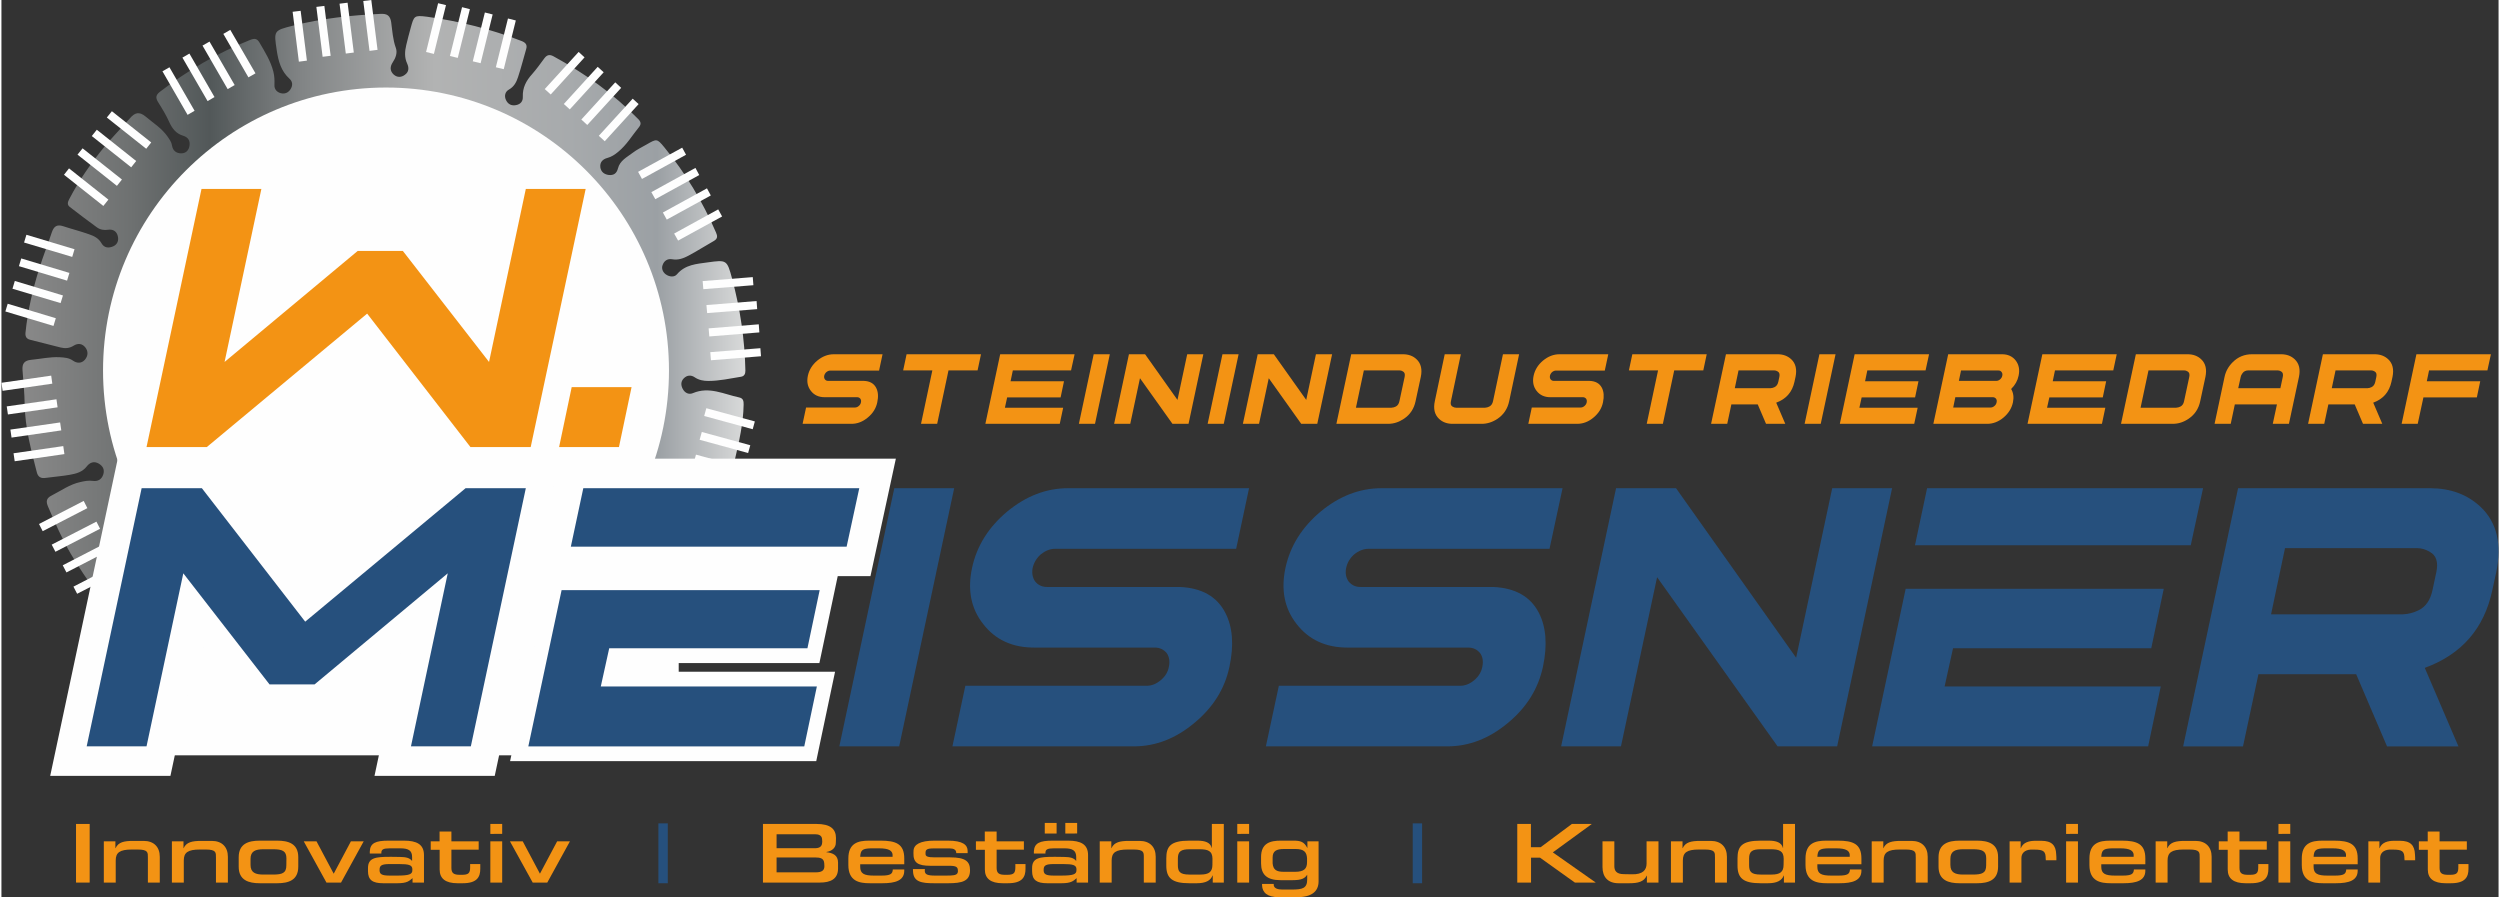 <?xml version="1.0" encoding="UTF-8"?>
<!DOCTYPE svg PUBLIC "-//W3C//DTD SVG 1.1//EN" "http://www.w3.org/Graphics/SVG/1.1/DTD/svg11.dtd">
<!-- Creator: CorelDRAW 2021.5 -->
<svg xmlns="http://www.w3.org/2000/svg" xml:space="preserve" width="900px" height="323px" version="1.1" style="shape-rendering:geometricPrecision; text-rendering:geometricPrecision; image-rendering:optimizeQuality; fill-rule:evenodd; clip-rule:evenodd"
viewBox="0 0 898.32 322.77"
 xmlns:xlink="http://www.w3.org/1999/xlink"
 xmlns:xodm="http://www.corel.com/coreldraw/odm/2003">
 <rect x="0" y="0" width="898.32" height="322.77" fill="#333333" stroke="none"/>
 <defs>
  <style type="text/css">
   <![CDATA[
    .fil3 {fill:#FEFEFE}
    .fil4 {fill:#FEFEFE;fill-rule:nonzero}
    .fil1 {fill:#26507D;fill-rule:nonzero}
    .fil0 {fill:#F39314;fill-rule:nonzero}
    .fil2 {fill:url(#id0)}
   ]]>
  </style>
  <linearGradient id="id0" gradientUnits="userSpaceOnUse" x1="7.71" y1="134.09" x2="267.61" y2="134.09">
   <stop offset="0" style="stop-opacity:1; stop-color:#898989"/>
   <stop offset="0.149" style="stop-opacity:1; stop-color:#6E7171"/>
   <stop offset="0.259" style="stop-opacity:1; stop-color:#525859"/>
   <stop offset="0.388" style="stop-opacity:1; stop-color:#828586"/>
   <stop offset="0.569" style="stop-opacity:1; stop-color:#B2B3B3"/>
   <stop offset="0.757" style="stop-opacity:1; stop-color:#A7AAAC"/>
   <stop offset="0.878" style="stop-opacity:1; stop-color:#9BA0A4"/>
   <stop offset="1" style="stop-opacity:1; stop-color:#D9DADA"/>
  </linearGradient>
 </defs>
 <g id="Ebene_x0020_1">
  <g id="_1910642106080">
   <polygon class="fil0" points="26.83,317.5 31.74,317.5 31.74,296.41 26.83,296.41 "/>
   <path class="fil0" d="M52.68 317.5l0 -8.99c0,-1.8 0.15,-2.9 -3.72,-2.9l-2.05 0c-4.35,0 -5.8,1.1 -5.8,3.92l0 7.97 -4.28 0 0 -14.84 4.16 0 0 2.45 0.07 0c0.98,-2.17 3.09,-2.6 6.28,-2.6l3.86 0c3.59,0 5.76,2.14 5.76,5.7l0 9.29 -4.28 0z"/>
   <path class="fil0" d="M77.17 317.5l0 -8.99c0,-1.8 0.15,-2.9 -3.72,-2.9l-2.05 0c-4.35,0 -5.8,1.1 -5.8,3.92l0 7.97 -4.28 0 0 -14.84 4.17 0 0 2.45 0.06 0c0.98,-2.17 3.1,-2.6 6.28,-2.6l3.87 0c3.58,0 5.76,2.14 5.76,5.7l0 9.29 -4.29 0z"/>
   <path class="fil0" d="M102.52 308.82c0,-2.69 -1.44,-3.31 -4.87,-3.31l-3.41 0c-2.85,0 -4.63,0.68 -4.63,3.47l0 2.17c0,2.79 1.78,3.47 4.63,3.47l3.37 0c3.44,0 4.88,-0.53 4.88,-3.31l0.03 -2.49zm-3.31 8.92l-6.29 0c-3.98,0 -7.57,-1.07 -7.57,-5.94l0 -3.4c0,-4.91 3.53,-5.98 7.57,-5.98l6.29 0c3.98,0 7.57,1.04 7.57,5.95l0 3.4c0,4.9 -3.53,5.97 -7.57,5.97z"/>
   <polygon class="fil0" points="122.17,317.5 116.92,317.5 108.75,302.66 113.34,302.66 119.53,314.31 125.72,302.66 130.32,302.66 "/>
   <path class="fil0" d="M139.7 310.84c-2.91,0 -3.67,0.5 -3.67,2.03l0 0.37c0.09,1.23 0.8,1.75 3.65,1.75l2.6 0c4.41,0 5.54,-0.47 5.54,-1.91l0 -0.52c-0.09,-1.38 -1.34,-1.72 -4.8,-1.72l-3.32 0zm8.19 6.66l0 -1.57 -0.04 0c-1.13,0.98 -1.93,1.81 -5.36,1.81l-5.17 0c-3.8,0 -5.46,-1.16 -5.46,-4.35l0 -1.11c0,-3.7 2.73,-4.04 7.87,-4.04l0.68 0c0.7,0 1.47,0.03 2.11,0.03l0.62 0c2.54,0.03 3.7,0.37 4.56,1.44 0.03,0 0.03,0 0.03,0.03l0 -1.41c0,-2.42 -1.37,-3.15 -4.29,-3.15l-3.64 0c-2.48,0 -3.04,0.43 -3.13,1.44l0 0.43 -4.16 0 0 -0.77c0.15,-3 2.11,-3.86 6.76,-3.86l5.52 0c4.51,0 7.21,1.26 7.21,5.21l0 9.87 -4.11 0z"/>
   <path class="fil0" d="M165.95 317.74l-1.9 0c-4.26,0 -6.41,-1.65 -6.41,-4.93l0 -7.11 -3.21 0 0 -3.04 3.18 0 0 -3.52 4.26 0 0 3.52 9.81 0 0 3 -9.81 0 0 6.57c0,1.96 0.92,2.48 3.09,2.48l0.62 0c2.54,0 3.03,-0.65 3.03,-2.79l0 -1.08 3.65 0 0 1.72c0,2.91 -1.14,5.18 -6.31,5.18z"/>
   <path class="fil0" d="M175.88 317.5l0 -14.84 4.26 0 0 14.84 -4.26 0zm0 -17.5l0 -3.59 4.26 0 0 3.56 -4.26 0.03z"/>
   <polygon class="fil0" points="196.36,317.5 191.12,317.5 182.93,302.66 187.53,302.66 193.72,314.31 199.91,302.66 204.51,302.66 "/>
   <polygon class="fil1" points="236.33,317.74 239.71,317.74 239.71,296.2 236.33,296.2 "/>
   <path class="fil0" d="M296.02 311.06c0,-0.24 -0.03,-0.52 -0.03,-0.55 -0.15,-1.72 -1.35,-2.05 -3.31,-2.05l-13.83 0 0 5.36 14.05 0c2.17,0 3.15,-0.64 3.15,-2.21 0,-0.09 -0.03,-0.3 -0.03,-0.55zm-0.73 -8.04c0,-0.2 -0.06,-0.88 -0.06,-1 0,-1.69 -1.6,-1.9 -2.49,-1.9l-13.89 0 0 5.02 13.8 0c1.44,0 2.6,-0.46 2.6,-2.15l0.04 0.03zm-0.86 14.48l-20.48 0 0 -21.09 19.28 0c5,0 6.99,1.84 6.99,5.12 0,0.16 -0.03,0.52 -0.03,0.89 0,0.33 -0.03,0.68 -0.03,0.8 0,1.62 -1.23,2.94 -3.4,3.28l0 0.08c2.33,0.25 4.2,1.05 4.2,3.74l0 2.15c0,3.77 -2.73,5.03 -6.53,5.03z"/>
   <path class="fil0" d="M320.58 307.41c-0.16,-1.34 -1.26,-2.23 -4.88,-2.23l-2.85 0c-3.18,0.08 -3.76,0.64 -3.92,3.06l11.65 0 0 -0.83zm-3.62 10.33l-4.6 0c-3.68,0 -7.69,-0.67 -7.69,-6.56l0 -2.32c0,-5.52 3.43,-6.44 7.45,-6.44l4.16 0c5.49,0 8.5,1.16 8.5,6.4l0 2.09 -15.85 0 0 0.91c0,2.49 1.41,3.17 4.96,3.17l2.7 0c3.28,0 3.99,-0.62 4.07,-2.21l4.12 0 0 0.46c0,3.55 -3.25,4.5 -7.82,4.5z"/>
   <path class="fil0" d="M340.62 317.74l-5.21 0c-4.44,0 -7.32,-0.49 -7.47,-4.26 0,-0.12 -0.04,-0.7 -0.04,-0.85l4.3 0c0,0.09 -0.04,0.51 -0.04,0.61 0,1.32 0.96,1.75 3.68,1.75l3.87 0c2.51,0 3.7,-0.09 4.17,-0.8 0.27,-0.5 0.21,-0.95 0.21,-0.98 0,-0.03 0,-0.07 -0.03,-0.07 0,-1.13 -0.46,-1.68 -3.03,-1.68l-6.84 0c-4.63,0 -6.19,-1.17 -6.1,-4.6l0.03 -0.83c0.09,-2.2 2.36,-3.61 7.51,-3.61l4.84 0c5.49,0 7.11,1.59 7.11,3.71l0 0.79 -4.1 0 0 -0.12c0,-1.1 -0.92,-1.59 -2.31,-1.59l-5.88 0c-2.33,0 -2.85,0.45 -2.85,1.53l0 0.49c0,0.86 0.77,1.2 3.34,1.2l5.52 0c5.51,0 7.14,1.47 7.14,4.62l0 0.03c0,3.9 -2.82,4.66 -7.82,4.66z"/>
   <path class="fil0" d="M362.09 317.74l-1.9 0c-4.26,0 -6.41,-1.65 -6.41,-4.93l0 -7.11 -3.22 0 0 -3.04 3.19 0 0 -3.52 4.26 0 0 3.52 9.81 0 0 3 -9.81 0 0 6.57c0,1.96 0.92,2.48 3.09,2.48l0.62 0c2.54,0 3.03,-0.65 3.03,-2.79l0 -1.08 3.65 0 0 1.72c0,2.91 -1.13,5.18 -6.31,5.18z"/>
   <path class="fil0" d="M382.72 299.87l0 -3.82 4.26 0 0 3.79 -4.26 0.03zm-7.39 0l0 -3.82 4.26 0 0 3.82 -4.26 0zm3.28 10.97c-2.92,0 -3.68,0.5 -3.68,2.03l0 0.37c0.09,1.23 0.8,1.75 3.65,1.75l2.6 0c4.42,0 5.55,-0.47 5.55,-1.91l0 -0.52c-0.09,-1.38 -1.35,-1.72 -4.81,-1.72l-3.31 0zm8.18 6.66l0 -1.57 -0.03 0c-1.13,0.98 -1.93,1.81 -5.36,1.81l-5.18 0c-3.8,0 -5.45,-1.16 -5.45,-4.35l0 -1.11c0,-3.7 2.72,-4.04 7.87,-4.04l0.67 0c0.71,0 1.48,0.03 2.11,0.03l0.62 0c2.55,0.03 3.7,0.37 4.57,1.44 0.03,0 0.03,0 0.03,0.03l0 -1.41c0,-2.42 -1.38,-3.15 -4.29,-3.15l-3.64 0c-2.49,0 -3.04,0.43 -3.14,1.44l0 0.43 -4.16 0 0 -0.77c0.15,-3 2.11,-3.86 6.77,-3.86l5.52 0c4.51,0 7.2,1.26 7.2,5.21l0 9.87 -4.11 0z"/>
   <path class="fil0" d="M410.96 317.5l0 -8.99c0,-1.8 0.14,-2.9 -3.72,-2.9l-2.05 0c-4.36,0 -5.8,1.1 -5.8,3.92l0 7.97 -4.29 0 0 -14.84 4.17 0 0 2.45 0.06 0c0.99,-2.17 3.1,-2.6 6.29,-2.6l3.86 0c3.59,0 5.76,2.14 5.76,5.7l0 9.29 -4.28 0z"/>
   <path class="fil0" d="M435.66 308.98c0,-2.91 -1.69,-3.47 -4.66,-3.47l-3.5 0c-3.21,0 -4.29,0.8 -4.29,3.35l0 2.32c0,2.3 0.62,3.44 4.17,3.44l3.9 0c3.16,0 4.36,-0.99 4.36,-3.53l0.02 -2.11zm0.1 8.52l0 -2.55 -0.07 0c-0.7,1.84 -2.48,2.79 -5.67,2.79l-2.7 0c-6.13,0 -8.27,-1.81 -8.27,-6.32l0 -2.63c0,-4.26 1.46,-6.37 8.33,-6.37l2.88 0c2.71,0 4.66,0.65 5.13,2.61l0.05 0 0 -8.62 4.3 0 0 21.09 -3.98 0z"/>
   <path class="fil0" d="M444.58 317.5l0 -14.84 4.26 0 0 14.84 -4.26 0zm0 -17.5l0 -3.59 4.26 0 0 3.56 -4.26 0.03z"/>
   <path class="fil0" d="M469.68 308.71c-0.15,-2.13 -1.04,-3.29 -4.11,-3.29l-4.13 0c-2.82,0 -4.14,0.74 -4.14,3.09l0 2.09c0.22,2.3 1.35,3.03 4.04,3.03l3.98 0c3.32,0 4.36,-1.13 4.36,-3.49l0 -1.43zm-3.79 14.06l-6.23 0c-4.29,0 -6.07,-1.69 -6.16,-4.29l0 -0.49 4.2 0 0 0.46c0.15,1.13 1.44,1.56 3.04,1.56l3.43 0c3.88,0 5.57,-0.43 5.57,-3.68l0 -1.62c0,0.03 0,0.03 -0.02,0.03l-0.04 0c-0.81,1.23 -1.9,1.9 -5.26,1.9l-4.27 0c-5.02,0 -7.01,-2.12 -7.01,-6.07l0 -2.24c0,-5.03 3.3,-5.91 7.1,-5.91l4.54 0c2.48,0 3.83,0.37 4.96,2.58l0.07 0 0 -2.34 4.02 0 0 14.35c0,3.8 -2.58,5.76 -7.94,5.76z"/>
   <polygon class="fil1" points="507.7,317.74 511.07,317.74 511.07,296.2 507.7,296.2 "/>
   <polygon class="fil0" points="573.39,317.5 566.04,317.5 563.24,315.51 553.51,308.55 550.26,308.55 550.26,317.5 545.31,317.5 545.31,296.41 550.22,296.41 550.22,304.78 553.71,304.78 564.96,296.41 571.95,296.41 572.07,296.44 572.02,296.5 558.1,306.64 573.51,317.47 "/>
   <path class="fil0" d="M591.94 317.5l0 -2.48 -0.07 0c-0.99,2.17 -3.05,2.72 -6.27,2.72l-3.86 0c-3.83,0 -5.77,-2.27 -5.77,-5.79l0 -9.29 4.26 0 0 8.95c0,1.57 0.7,2.86 3.43,2.86l2.88 0.05c3.96,0.1 5.29,-1.56 5.29,-3.88l0 -7.98 4.28 0 0 14.84 -4.17 0z"/>
   <path class="fil0" d="M616.43 317.5l0 -8.99c0,-1.8 0.15,-2.9 -3.7,-2.9l-2.07 0c-4.34,0 -5.78,1.1 -5.78,3.92l0 7.97 -4.29 0 0 -14.84 4.17 0 0 2.45 0.07 0c0.97,-2.17 3.08,-2.6 6.27,-2.6l3.87 0c3.58,0 5.76,2.14 5.76,5.7l0 9.29 -4.3 0z"/>
   <path class="fil0" d="M641.15 308.98c0,-2.91 -1.69,-3.47 -4.66,-3.47l-3.5 0c-3.22,0 -4.28,0.8 -4.28,3.35l0 2.32c0,2.3 0.6,3.44 4.16,3.44l3.89 0c3.16,0 4.35,-0.99 4.35,-3.53l0.04 -2.11zm0.08 8.52l0 -2.55 -0.05 0c-0.7,1.84 -2.49,2.79 -5.68,2.79l-2.7 0c-6.12,0 -8.26,-1.81 -8.26,-6.32l0 -2.63c0,-4.26 1.47,-6.37 8.33,-6.37l2.89 0c2.69,0 4.65,0.65 5.11,2.61l0.06 0 0 -8.62 4.29 0 0 21.09 -3.99 0z"/>
   <path class="fil0" d="M664.91 307.41c-0.16,-1.34 -1.26,-2.23 -4.88,-2.23l-2.85 0c-3.18,0.08 -3.77,0.64 -3.92,3.06l11.65 0 0 -0.83zm-3.61 10.33l-4.61 0c-3.67,0 -7.69,-0.67 -7.69,-6.56l0 -2.32c0,-5.52 3.43,-6.44 7.44,-6.44l4.18 0c5.49,0 8.49,1.16 8.49,6.4l0 2.09 -15.85 0 0 0.91c0,2.49 1.41,3.17 4.97,3.17l2.69 0c3.28,0 3.99,-0.62 4.07,-2.21l4.12 0 0 0.46c0,3.55 -3.26,4.5 -7.81,4.5z"/>
   <path class="fil0" d="M688.66 317.5l0 -8.99c0,-1.8 0.16,-2.9 -3.7,-2.9l-2.05 0c-4.35,0 -5.8,1.1 -5.8,3.92l0 7.97 -4.29 0 0 -14.84 4.17 0 0 2.45 0.06 0c0.98,-2.17 3.09,-2.6 6.29,-2.6l3.85 0c3.6,0 5.77,2.14 5.77,5.7l0 9.29 -4.3 0z"/>
   <path class="fil0" d="M714.01 308.82c0,-2.69 -1.43,-3.31 -4.87,-3.31l-3.4 0c-2.85,0 -4.62,0.68 -4.62,3.47l0 2.17c0,2.79 1.77,3.47 4.62,3.47l3.37 0c3.44,0 4.88,-0.53 4.88,-3.31l0.02 -2.49zm-3.3 8.92l-6.28 0c-3.99,0 -7.57,-1.07 -7.57,-5.94l0 -3.4c0,-4.91 3.52,-5.98 7.57,-5.98l6.28 0c3.98,0 7.57,1.04 7.57,5.95l0 3.4c0,4.9 -3.52,5.97 -7.57,5.97z"/>
   <path class="fil0" d="M735.44 309.47l0 -0.25c0,-0.15 0,-0.21 -0.03,-0.24 0,-2.7 -0.66,-3.34 -4.13,-3.34l-1.32 0c-2.12,0.15 -3.29,1.32 -3.29,3.03l0 8.83 -4.25 0 0 -14.84 3.98 0 0 2.48 0.06 0c0.83,-2.15 3.04,-2.67 5.24,-2.67l2.12 0c3.8,0 5.24,1.67 5.36,4.82 0.04,0.37 0.07,0.73 0.07,1.11l0 1.07 -3.81 0z"/>
   <path class="fil0" d="M742.75 317.5l0 -14.84 4.26 0 0 14.84 -4.26 0zm0 -17.5l0 -3.59 4.26 0 0 3.56 -4.26 0.03z"/>
   <path class="fil0" d="M767.05 307.41c-0.16,-1.34 -1.26,-2.23 -4.87,-2.23l-2.86 0c-3.18,0.08 -3.77,0.64 -3.92,3.06l11.65 0 0 -0.83zm-3.61 10.33l-4.61 0c-3.68,0 -7.69,-0.67 -7.69,-6.56l0 -2.32c0,-5.52 3.43,-6.44 7.45,-6.44l4.17 0c5.49,0 8.49,1.16 8.49,6.4l0 2.09 -15.85 0 0 0.91c0,2.49 1.41,3.17 4.97,3.17l2.7 0c3.28,0 3.98,-0.62 4.07,-2.21l4.11 0 0 0.46c0,3.55 -3.25,4.5 -7.81,4.5z"/>
   <path class="fil0" d="M790.8 317.5l0 -8.99c0,-1.8 0.16,-2.9 -3.7,-2.9l-2.06 0c-4.34,0 -5.79,1.1 -5.79,3.92l0 7.97 -4.29 0 0 -14.84 4.17 0 0 2.45 0.06 0c0.98,-2.17 3.1,-2.6 6.28,-2.6l3.87 0c3.58,0 5.76,2.14 5.76,5.7l0 9.29 -4.3 0z"/>
   <path class="fil0" d="M809.2 317.74l-1.89 0c-4.27,0 -6.42,-1.65 -6.42,-4.93l0 -7.11 -3.22 0 0 -3.04 3.2 0 0 -3.52 4.25 0 0 3.52 9.82 0 0 3 -9.82 0 0 6.57c0,1.96 0.93,2.48 3.11,2.48l0.61 0c2.53,0 3.03,-0.65 3.03,-2.79l0 -1.08 3.65 0 0 1.72c0,2.91 -1.13,5.18 -6.32,5.18z"/>
   <path class="fil0" d="M819.14 317.5l0 -14.84 4.25 0 0 14.84 -4.25 0zm0 -17.5l0 -3.59 4.25 0 0 3.56 -4.25 0.03z"/>
   <path class="fil0" d="M843.44 307.41c-0.16,-1.34 -1.26,-2.23 -4.88,-2.23l-2.85 0c-3.18,0.08 -3.77,0.64 -3.93,3.06l11.66 0 0 -0.83zm-3.62 10.33l-4.6 0c-3.68,0 -7.69,-0.67 -7.69,-6.56l0 -2.32c0,-5.52 3.43,-6.44 7.44,-6.44l4.17 0c5.5,0 8.5,1.16 8.5,6.4l0 2.09 -15.86 0 0 0.91c0,2.49 1.42,3.17 4.98,3.17l2.68 0c3.29,0 4,-0.62 4.08,-2.21l4.12 0 0 0.46c0,3.55 -3.25,4.5 -7.82,4.5z"/>
   <path class="fil0" d="M864.49 309.47l0 -0.25c0,-0.15 0,-0.21 -0.03,-0.24 0,-2.7 -0.66,-3.34 -4.13,-3.34l-1.32 0c-2.12,0.15 -3.28,1.32 -3.28,3.03l0 8.83 -4.25 0 0 -14.84 3.98 0 0 2.48 0.06 0c0.82,-2.15 3.03,-2.67 5.23,-2.67l2.12 0c3.8,0 5.24,1.67 5.37,4.82 0.03,0.37 0.07,0.73 0.07,1.11l0 1.07 -3.82 0z"/>
   <path class="fil0" d="M881.18 317.74l-1.91 0c-4.25,0 -6.4,-1.65 -6.4,-4.93l0 -7.11 -3.22 0 0 -3.04 3.19 0 0 -3.52 4.26 0 0 3.52 9.81 0 0 3 -9.81 0 0 6.57c0,1.96 0.93,2.48 3.1,2.48l0.61 0c2.54,0 3.04,-0.65 3.04,-2.79l0 -1.08 3.65 0 0 1.72c0,2.91 -1.14,5.18 -6.32,5.18z"/>
   <path class="fil2" d="M249.39 135.73c1.51,1.02 3.2,1.32 4.89,1.31 3.98,0 7.89,-0.88 11.79,-1.51 1.13,-0.19 1.58,-1.01 1.56,-2.18 -0.22,-11.26 -1.88,-22.32 -4.8,-33.17 -1.81,-6.71 -1.93,-6.74 -8.76,-5.79 -3.99,0.56 -8.09,0.77 -11.05,4.28 -0.97,1.15 -2.74,0.95 -4.03,0.03 -1.06,-0.79 -1.62,-2.07 -1.15,-3.33 0.52,-1.51 1.73,-2.39 3.41,-2.11 2.19,0.41 4.15,-0.34 5.97,-1.32 3.1,-1.65 6.06,-3.57 9.12,-5.29 1.39,-0.82 1.26,-1.79 0.72,-3.01 -4.8,-11.08 -10.96,-21.35 -18.63,-30.69 -2.6,-3.17 -2.75,-3.03 -6.29,-1 -1.71,1.01 -3.57,1.85 -5.11,3.06 -2.04,1.54 -4.54,2.79 -5.24,5.56 -0.46,1.86 -1.59,2.58 -3.37,2.37 -1.6,-0.23 -2.73,-1.12 -2.97,-2.73 -0.24,-1.83 0.85,-2.95 2.5,-3.38 1.52,-0.41 2.72,-1.21 3.92,-2.21 3.06,-2.51 5.02,-5.88 7.49,-8.9 0.8,-1 0.75,-1.81 -0.21,-2.81 -8.97,-9.19 -19.32,-16.53 -30.58,-22.67 -1.34,-0.72 -2.3,-0.55 -3.25,0.72 -1.44,1.96 -2.88,3.97 -4.47,5.77 -2.1,2.32 -3.41,4.83 -3.29,8.03 0.09,1.68 -0.81,2.74 -2.46,3.06 -1.63,0.31 -2.86,-0.32 -3.58,-1.8 -0.74,-1.52 -0.29,-3.07 1.03,-3.79 1.87,-1.05 2.71,-2.7 3.29,-4.5 1.11,-3.32 1.95,-6.73 2.94,-10.11 0.49,-1.61 -0.35,-2.35 -1.68,-2.87 -10.99,-4.28 -22.36,-7.13 -34.05,-8.74 -4.61,-0.58 -4.64,-0.31 -5.86,4.15 -0.53,2.01 -1.11,4.01 -1.56,6.04 -0.53,2.21 -0.7,4.44 0.31,6.63 0.69,1.51 0.71,3.01 -0.82,4.09 -1.32,0.98 -2.74,0.99 -3.99,-0.08 -1.44,-1.32 -1.38,-2.88 -0.36,-4.43 1.05,-1.55 1.73,-3.43 1.13,-5.12 -1.11,-3.04 -1.27,-6.17 -1.69,-9.27 -0.37,-2.48 -1.54,-3.14 -3.8,-3.03 -10.66,0.47 -21.22,1.66 -31.58,4.25 -6.87,1.74 -6.87,1.77 -5.8,8.81 0.56,3.82 1.52,7.52 4.61,10.29 1.13,1.02 1.21,2.4 0.37,3.74 -0.81,1.26 -2.06,1.81 -3.5,1.45 -1.45,-0.38 -2.38,-1.45 -2.3,-2.96 0.06,-1.61 0.02,-3.15 -0.39,-4.79 -0.97,-3.85 -3.04,-7.1 -4.99,-10.46 -0.92,-1.55 -1.85,-1.56 -3.35,-0.96 -11.74,4.67 -22.52,10.99 -32.53,18.71 -1.45,1.15 -1.53,2.15 -0.6,3.65 1.5,2.38 2.95,4.79 4.09,7.34 1.03,2.25 2.44,4.01 4.84,4.74 1.89,0.55 2.65,1.78 2.37,3.65 -0.24,1.6 -1.25,2.68 -2.91,2.72 -1.82,0.02 -3.1,-0.96 -3.39,-2.87 -0.18,-1.23 -0.87,-2.09 -1.54,-3.1 -2.09,-3.06 -5.19,-4.93 -7.94,-7.27 -2.36,-1.96 -3.95,-1.38 -5.67,0.65 -2.97,3.38 -6.17,6.61 -9.04,10.08 -4.83,5.88 -9.18,12.08 -12.7,18.84 -0.51,0.98 -1.02,2.04 0.1,2.92 3.23,2.47 6.42,4.96 9.72,7.32 1.17,0.87 2.56,1.15 4.11,0.91 1.7,-0.26 3.04,0.5 3.47,2.28 0.39,1.57 -0.1,2.93 -1.59,3.66 -1.64,0.74 -3.31,0.65 -4.28,-1.09 -1.03,-1.81 -2.72,-2.64 -4.51,-3.23 -3.04,-1.09 -6.21,-1.88 -9.29,-2.9 -2.22,-0.73 -3.34,0.06 -4.06,2.19 -1.43,4.35 -3.16,8.62 -4.52,13.03 -2.35,7.51 -4.14,15.13 -4.95,22.99 -0.15,1.29 0.18,2.28 1.66,2.65 3.68,0.92 7.33,1.88 11.01,2.79 1.64,0.4 3.15,0.28 4.66,-0.67 1.45,-0.92 3.01,-0.83 4.16,0.59 1.16,1.45 1.04,3.09 -0.13,4.48 -1.18,1.36 -2.84,1.31 -4.19,0.38 -1.53,-1.1 -3.14,-1.19 -4.89,-1.29 -3.45,-0.19 -6.82,0.62 -10.22,0.93 -2.45,0.22 -3.31,1.36 -3.14,3.68 0.32,4.13 0.72,8.27 0.78,12.4 0.15,8.39 2.33,16.38 4.38,24.43 0.46,1.72 1.53,2.23 3.23,1.96 2.87,-0.4 5.75,-0.59 8.59,-1.1 2.3,-0.41 4.56,-0.96 6.14,-3.03 1.08,-1.4 2.59,-2 4.3,-1.01 1.47,0.86 2.19,2.14 1.64,3.9 -0.58,1.81 -1.94,2.59 -3.77,2.33 -1.56,-0.22 -2.99,0.08 -4.52,0.42 -3.8,0.84 -6.88,3.09 -10.24,4.81 -2.08,1.03 -2.11,2.25 -1.3,4.12 2.47,5.73 4.96,11.41 8.1,16.82 2.94,5 6.24,9.72 9.52,14.45 2.37,3.43 2.73,3.33 6.34,1.28 2.11,-1.24 4.22,-2.48 6.41,-3.5 2.34,-1.12 4.09,-2.61 4.85,-5.13 0.56,-2.01 2,-2.8 3.9,-2.56 1.58,0.19 2.53,1.27 2.61,2.98 0.1,2.1 -0.75,3.47 -2.96,3.8 -1.11,0.14 -2.03,0.64 -2.92,1.3 -3.39,2.63 -5.97,6.01 -8.59,9.33 -1.12,1.38 -0.96,2.43 0.27,3.74 9.07,9.47 19.34,17.31 30.94,23.49 1.42,0.74 2.25,0.5 3.2,-0.7 2.12,-2.82 4.43,-5.48 6.47,-8.33 1.07,-1.52 2.08,-3.17 1.7,-5.27 -0.34,-1.8 0.37,-3.29 2.18,-3.83 1.64,-0.51 3.16,0 3.98,1.56 0.94,1.79 0.3,3.39 -1.37,4.41 -1.85,1.16 -2.69,2.94 -3.29,4.81 -0.94,3.12 -1.56,6.31 -2.5,9.42 -0.68,2.24 -0.09,3.42 2.18,4.3 4.63,1.79 9.38,3.26 14.15,4.69 7.11,2.11 14.42,3.41 21.76,4.22 1.25,0.18 3.2,0.76 3.55,-0.96 1.16,-5.78 4.67,-11.35 1.67,-17.6 -0.72,-1.46 -0.13,-2.9 1.22,-3.75 1.24,-0.8 2.66,-0.77 3.84,0.12 1.27,0.96 1.85,2.48 0.93,3.85 -2.59,3.93 -1.78,8.15 -1.22,12.31 1.09,7.91 -0.23,6.54 8.68,6.7 10.31,-0.36 21.33,-1.96 32.13,-5.2 2.64,-0.81 3.14,-2.21 2.71,-4.61 -0.44,-2.59 -0.67,-5.19 -1,-7.81 -0.32,-2.34 -0.88,-4.56 -2.94,-6.13 -1.57,-1.21 -1.84,-2.91 -0.94,-4.61 0.77,-1.48 2.22,-1.93 3.73,-1.39 1.93,0.69 2.49,2.34 2.04,4.2 -0.47,1.95 0.13,3.61 1.02,5.17 1.66,2.91 3.61,5.65 5.09,8.61 1.24,2.43 2.66,2.41 4.8,1.42 10.92,-4.94 21.12,-11.03 30.53,-18.45 3.38,-2.69 3.42,-3.06 1.16,-6.65 -0.59,-0.99 -1.13,-2.02 -1.81,-2.99 -2.15,-3.1 -4.03,-6.41 -8.02,-7.63 -1.56,-0.49 -2.15,-1.99 -1.9,-3.54 0.26,-1.54 1.24,-2.7 2.9,-2.81 1.72,-0.06 3.05,0.8 3.34,2.56 0.42,2.54 2.07,4.17 3.94,5.62 2.48,1.93 5.19,3.62 7.63,5.61 1.47,1.18 2.52,1.03 3.68,-0.27 1.98,-2.2 4.05,-4.34 6.02,-6.62 6.68,-7.56 12.09,-15.94 16.61,-24.93 0.6,-1.16 0.43,-2.05 -0.63,-2.8 -2.32,-1.7 -4.53,-3.67 -7.04,-5.06 -2.11,-1.17 -4.19,-2.88 -6.99,-2.4 -2.01,0.36 -3.34,-0.74 -3.89,-2.56 -0.44,-1.54 0.11,-2.94 1.59,-3.69 1.73,-0.89 3.28,-0.14 4.23,1.29 1.18,1.85 2.95,2.7 4.82,3.29 3.2,1.02 6.46,1.65 9.67,2.59 1.88,0.52 2.74,-0.04 3.43,-1.87 2.12,-5.64 4.22,-11.36 5.53,-17.26 1.5,-6.5 3.05,-13.05 3.15,-19.77 0.02,-1.3 -0.1,-2.31 -1.62,-2.63 -5.48,-1.15 -10.76,-4.03 -16.63,-1.54 -1.42,0.6 -2.85,0 -3.65,-1.51 -0.7,-1.32 -0.73,-2.65 0.33,-3.77 1.18,-1.23 2.64,-1.32 3.96,-0.43z"/>
   <polygon class="fil3" points="109.89,21.81 107,22.19 104.75,4.24 107.64,3.89 "/>
   <polygon class="fil3" points="118.43,20.07 115.54,20.43 113.29,2.48 116.17,2.13 "/>
   <polygon class="fil3" points="126.76,18.9 123.88,19.27 121.63,1.33 124.52,0.97 "/>
   <polygon class="fil3" points="135.3,17.93 132.41,18.3 130.17,0.36 133.05,0 "/>
   <polygon class="fil3" points="155.57,19.4 152.76,18.7 157.09,1.16 159.92,1.84 "/>
   <polygon class="fil3" points="164.16,20.83 161.34,20.14 165.7,2.58 168.52,3.3 "/>
   <polygon class="fil3" points="172.38,22.74 169.56,22.06 173.91,4.49 176.71,5.2 "/>
   <polygon class="fil3" points="180.7,24.89 177.86,24.2 182.22,6.65 185.04,7.36 "/>
   <polygon class="fil3" points="197.6,33.99 195.45,32.04 207.64,18.68 209.77,20.64 "/>
   <polygon class="fil3" points="204.46,39.35 202.31,37.41 214.5,24.04 216.65,26 "/>
   <polygon class="fil3" points="210.75,44.96 208.61,43 220.81,29.62 222.94,31.6 "/>
   <polygon class="fil3" points="217.03,50.81 214.9,48.85 227.09,35.5 229.22,37.45 "/>
   <polygon class="fil3" points="230.43,64.38 229.03,61.82 244.89,53.12 246.28,55.67 "/>
   <polygon class="fil3" points="235.22,71.66 233.8,69.12 249.66,60.4 251.03,62.97 "/>
   <polygon class="fil3" points="239.35,79 237.95,76.45 253.81,67.75 255.19,70.31 "/>
   <polygon class="fil3" points="243.42,86.55 242,84.02 257.85,75.32 259.26,77.87 "/>
   <polygon class="fil3" points="252.5,104.03 252.26,101.12 270.28,99.69 270.51,102.6 "/>
   <polygon class="fil3" points="253.87,112.63 253.62,109.74 271.66,108.29 271.87,111.21 "/>
   <polygon class="fil3" points="254.65,121.04 254.41,118.13 272.44,116.67 272.66,119.58 "/>
   <polygon class="fil3" points="255.25,129.6 255,126.69 273.02,125.26 273.25,128.16 "/>
   <polygon class="fil3" points="252.81,149.65 253.58,146.85 271.03,151.61 270.26,154.41 "/>
   <polygon class="fil3" points="251.17,158.21 251.95,155.4 269.39,160.17 268.61,162.97 "/>
   <polygon class="fil3" points="249.09,166.37 249.85,163.55 267.3,168.32 266.51,171.12 "/>
   <polygon class="fil1" points="246.73,174.62 247.49,171.82 264.95,176.6 264.17,179.39 "/>
   <polygon class="fil1" points="238.81,194.38 240.47,191.98 255.36,202.25 253.68,204.63 "/>
   <polygon class="fil1" points="234.46,201.9 236.09,199.52 250.97,209.78 249.3,212.18 "/>
   <polygon class="fil1" points="229.76,208.89 231.4,206.49 246.28,216.79 244.61,219.17 "/>
   <polygon class="fil1" points="224.8,215.92 226.43,213.51 241.32,223.8 239.65,226.19 "/>
   <polygon class="fil1" points="198.65,255.15 196.18,256.69 186.66,241.31 189.14,239.78 "/>
   <polygon class="fil1" points="205.69,249.99 203.22,251.54 193.7,236.16 196.17,234.63 "/>
   <polygon class="fil1" points="212.78,245.47 210.31,247.01 200.79,231.62 203.26,230.1 "/>
   <polygon class="fil1" points="220.13,241.03 217.66,242.55 208.14,227.19 210.63,225.66 "/>
   <polygon class="fil3" points="146.36,270.35 143.48,270.7 141.22,252.76 144.11,252.39 "/>
   <polygon class="fil3" points="154.9,268.6 152.01,268.97 149.76,251.01 152.64,250.67 "/>
   <polygon class="fil3" points="163.24,267.44 160.36,267.8 158.1,249.84 160.99,249.49 "/>
   <polygon class="fil3" points="171.77,266.47 168.89,266.84 166.64,248.88 169.53,248.52 "/>
   <polygon class="fil3" points="93,262.25 90.18,261.5 94.84,244.01 97.67,244.78 "/>
   <polygon class="fil3" points="101.55,263.84 98.75,263.1 103.43,245.62 106.24,246.36 "/>
   <polygon class="fil3" points="109.72,265.9 106.91,265.15 111.58,247.66 114.4,248.43 "/>
   <polygon class="fil3" points="117.99,268.23 115.2,267.46 119.85,249.98 122.68,250.74 "/>
   <polygon class="fil3" points="44.15,235.85 41.78,234.18 52.23,219.4 54.59,221.1 "/>
   <polygon class="fil3" points="51.63,240.31 49.26,238.63 59.71,223.86 62.08,225.55 "/>
   <polygon class="fil3" points="58.57,245.07 56.2,243.41 66.65,228.63 69.03,230.31 "/>
   <polygon class="fil3" points="65.54,250.12 63.17,248.44 73.61,233.68 75.97,235.36 "/>
   <polygon class="fil3" points="14.84,191.09 13.51,188.5 29.59,180.2 30.91,182.8 "/>
   <polygon class="fil3" points="19.42,198.5 18.08,195.93 34.17,187.65 35.48,190.22 "/>
   <polygon class="fil3" points="23.38,205.93 22.05,203.36 38.12,195.07 39.45,197.65 "/>
   <polygon class="fil3" points="27.23,213.61 25.9,211.04 41.98,202.74 43.29,205.35 "/>
   <polygon class="fil3" points="0.42,140.6 0,137.7 17.9,135.13 18.3,138.02 "/>
   <polygon class="fil3" points="2.33,149.1 1.9,146.2 19.79,143.64 20.2,146.53 "/>
   <polygon class="fil3" points="3.63,157.42 3.22,154.54 21.11,151.97 21.53,154.83 "/>
   <polygon class="fil3" points="4.77,165.93 4.35,163.06 22.24,160.48 22.65,163.36 "/>
   <polygon class="fil3" points="8.14,87.25 8.98,84.46 26.29,89.66 25.46,92.42 "/>
   <polygon class="fil3" points="6.29,95.75 7.12,92.97 24.45,98.18 23.61,100.96 "/>
   <polygon class="fil3" points="3.97,103.87 4.81,101.07 22.13,106.29 21.28,109.04 "/>
   <polygon class="fil3" points="1.41,112.05 2.25,109.27 19.56,114.48 18.72,117.25 "/>
   <polygon class="fil3" points="38.47,71.81 36.66,74.09 22.5,62.87 24.31,60.57 "/>
   <polygon class="fil3" points="43.35,64.58 41.54,66.86 27.36,55.63 29.19,53.36 "/>
   <polygon class="fil3" points="48.47,57.92 46.67,60.19 32.5,48.94 34.31,46.67 "/>
   <polygon class="fil3" points="53.88,51.25 52.08,53.52 37.91,42.28 39.73,40.01 "/>
   <polygon class="fil3" points="69.48,39.85 66.96,41.32 57.92,25.65 60.44,24.2 "/>
   <polygon class="fil3" points="76.65,34.92 74.16,36.37 65.1,20.73 67.62,19.27 "/>
   <polygon class="fil3" points="83.9,30.59 81.38,32.06 72.33,16.4 74.85,14.96 "/>
   <polygon class="fil3" points="91.39,26.38 88.85,27.83 79.82,12.19 82.32,10.74 "/>
   <path class="fil3" d="M240.14 133.29c0,56.23 -45.57,101.79 -101.79,101.79 -56.23,0 -101.8,-45.56 -101.8,-101.79 0,-56.2 45.57,-101.8 101.8,-101.8 56.22,0 101.79,45.6 101.79,101.8z"/>
   <polygon class="fil3" points="54.56,271.72 243.64,271.72 243.64,212.21 54.56,212.21 "/>
   <path class="fil0" d="M310.25 137.02c2.13,0.08 3.59,0.91 4.41,2.47 0.73,1.39 0.87,3.14 0.41,5.27 -0.45,2.13 -1.58,3.94 -3.4,5.44 -1.81,1.52 -3.77,2.27 -5.87,2.27l-17.59 0 1.25 -5.87 17.59 0c0.48,0 0.94,-0.18 1.37,-0.55 0.43,-0.36 0.69,-0.79 0.78,-1.29 0.11,-0.52 0.04,-0.96 -0.21,-1.32 -0.29,-0.36 -0.68,-0.55 -1.16,-0.55l-11.71 0c-2.1,0 -3.75,-0.75 -4.93,-2.27 -1.18,-1.51 -1.54,-3.31 -1.09,-5.44 0.46,-2.12 1.59,-3.95 3.4,-5.47 1.84,-1.51 3.8,-2.27 5.92,-2.27l17.55 0 -1.25 5.87 -17.56 0c-0.48,0 -0.94,0.19 -1.39,0.55 -0.41,0.36 -0.67,0.8 -0.79,1.32 -0.09,0.5 -0.01,0.93 0.24,1.29 0.29,0.36 0.68,0.55 1.16,0.55l12.87 0z"/>
   <polygon class="fil0" points="352.39,127.44 351.16,133.24 340.7,133.24 336.62,152.47 330.81,152.47 334.89,133.24 324.39,133.24 325.62,127.44 "/>
   <polygon class="fil0" points="386.06,127.44 384.79,133.24 363.84,133.24 363.03,137.15 382.25,137.15 381.03,142.96 361.8,142.96 360.99,146.67 381.95,146.67 380.72,152.47 353.96,152.47 359.29,127.44 "/>
   <polygon class="fil0" points="392.93,127.44 398.73,127.44 393.4,152.47 387.6,152.47 "/>
   <polygon class="fil0" points="432.37,127.44 427.05,152.47 421.27,152.47 409.58,136.06 406.08,152.47 400.28,152.47 405.61,127.44 411.42,127.44 423.07,143.87 426.57,127.44 "/>
   <polygon class="fil0" points="439.25,127.44 445.06,127.44 439.72,152.47 433.92,152.47 "/>
   <polygon class="fil0" points="478.7,127.44 473.36,152.47 467.59,152.47 455.91,136.06 452.41,152.47 446.6,152.47 451.93,127.44 457.73,127.44 469.39,143.87 472.88,127.44 "/>
   <path class="fil0" d="M504.79 135.59c0.21,-0.98 0,-1.63 -0.61,-1.97 -0.4,-0.26 -0.83,-0.38 -1.26,-0.38l-12.8 0 -2.85 13.43 12.8 0c0.55,-0.03 1.05,-0.17 1.53,-0.41 0.68,-0.35 1.12,-0.99 1.32,-1.95l1.87 -8.72zm-0.61 -8.15c2.01,0 3.67,0.61 4.93,1.84 1.57,1.49 2.06,3.59 1.5,6.31l-1.88 8.72c-0.57,2.73 -1.95,4.83 -4.18,6.33 -1.8,1.22 -3.68,1.83 -5.69,1.83l-18.62 0 5.33 -25.03 18.61 0z"/>
   <path class="fil0" d="M545.97 127.44l-3.57 16.87c-0.57,2.73 -1.98,4.83 -4.17,6.33 -1.82,1.22 -3.73,1.83 -5.74,1.83l-10.46 0c-2,0 -3.63,-0.61 -4.9,-1.83 -1.57,-1.5 -2.07,-3.6 -1.48,-6.33l3.56 -16.87 5.8 0 -3.56 16.87c-0.23,0.99 -0.03,1.64 0.58,1.98 0.43,0.25 0.84,0.38 1.24,0.38l10.47 0c0.53,-0.03 1.03,-0.17 1.5,-0.41 0.69,-0.35 1.15,-0.99 1.35,-1.95l3.57 -16.87 5.81 0z"/>
   <path class="fil0" d="M571.32 137.02c2.14,0.08 3.6,0.91 4.42,2.47 0.72,1.39 0.85,3.14 0.4,5.27 -0.45,2.13 -1.58,3.94 -3.39,5.44 -1.81,1.52 -3.77,2.27 -5.88,2.27l-17.59 0 1.25 -5.87 17.61 0c0.47,0 0.92,-0.18 1.35,-0.55 0.42,-0.36 0.69,-0.79 0.79,-1.29 0.1,-0.52 0.04,-0.96 -0.2,-1.32 -0.31,-0.36 -0.69,-0.55 -1.17,-0.55l-11.72 0c-2.1,0 -3.74,-0.75 -4.93,-2.27 -1.17,-1.51 -1.53,-3.31 -1.08,-5.44 0.46,-2.12 1.58,-3.95 3.4,-5.47 1.84,-1.51 3.8,-2.27 5.91,-2.27l17.55 0 -1.25 5.87 -17.56 0c-0.47,0 -0.95,0.19 -1.4,0.55 -0.39,0.36 -0.66,0.8 -0.77,1.32 -0.09,0.5 -0.02,0.93 0.23,1.29 0.3,0.36 0.68,0.55 1.16,0.55l12.87 0z"/>
   <polygon class="fil0" points="613.46,127.44 612.23,133.24 601.77,133.24 597.69,152.47 591.88,152.47 595.96,133.24 585.47,133.24 586.7,127.44 "/>
   <path class="fil0" d="M623.56 139.66l12.8 0c0.53,-0.02 1.03,-0.15 1.52,-0.4 0.68,-0.34 1.14,-0.98 1.34,-1.93l0.37 -1.74c0.22,-0.98 0,-1.63 -0.61,-1.97 -0.42,-0.26 -0.83,-0.38 -1.27,-0.38l-12.8 0 -1.35 6.42zm18.16 12.81l-6.92 0 -2.99 -7 -9.48 0 -1.49 7 -5.81 0 5.35 -25.03 18.6 0c1.98,0 3.62,0.61 4.93,1.84 1.56,1.49 2.05,3.59 1.5,6.31l-0.38 1.74c-0.8,3.7 -2.98,6.22 -6.57,7.53l3.26 7.61z"/>
   <polygon class="fil0" points="654,127.44 659.81,127.44 654.48,152.47 648.68,152.47 "/>
   <polygon class="fil0" points="693.45,127.44 692.19,133.24 671.24,133.24 670.43,137.15 689.64,137.15 688.42,142.96 669.2,142.96 668.38,146.67 689.35,146.67 688.11,152.47 661.35,152.47 666.68,127.44 "/>
   <path class="fil0" d="M704.17 137.02l13.48 0c0.47,0 0.92,-0.19 1.36,-0.55 0.42,-0.38 0.69,-0.82 0.78,-1.32 0.11,-0.5 0.03,-0.93 -0.24,-1.29 -0.27,-0.39 -0.64,-0.58 -1.12,-0.58l-13.48 0 -0.78 3.74zm11.44 9.58c0.48,0 0.93,-0.18 1.35,-0.55 0.44,-0.36 0.7,-0.81 0.79,-1.33 0.11,-0.49 0.05,-0.92 -0.21,-1.28 -0.3,-0.36 -0.68,-0.55 -1.15,-0.55l-13.49 0 -0.77 3.71 13.48 0zm4.08 -19.16c2.1,0 3.74,0.74 4.92,2.24 1.16,1.52 1.51,3.34 1.05,5.47 -0.36,1.79 -1.25,3.39 -2.68,4.78 0.82,1.41 1.02,3 0.65,4.79 -0.46,2.15 -1.6,3.98 -3.39,5.48 -1.82,1.52 -3.78,2.27 -5.89,2.27l-19.36 0 5.34 -25.03 19.36 0z"/>
   <polygon class="fil0" points="760.96,127.44 759.72,133.24 738.75,133.24 737.94,137.15 757.16,137.15 755.94,142.96 736.72,142.96 735.9,146.67 756.86,146.67 755.64,152.47 728.87,152.47 734.2,127.44 "/>
   <path class="fil0" d="M787.06 135.59c0.21,-0.98 0,-1.63 -0.61,-1.97 -0.41,-0.26 -0.82,-0.38 -1.26,-0.38l-12.8 0 -2.85 13.43 12.8 0c0.54,-0.03 1.06,-0.17 1.53,-0.41 0.69,-0.35 1.13,-0.99 1.32,-1.95l1.87 -8.72zm-0.61 -8.15c2.01,0 3.65,0.61 4.93,1.84 1.56,1.49 2.05,3.59 1.49,6.31l-1.87 8.72c-0.57,2.73 -1.96,4.83 -4.18,6.33 -1.78,1.22 -3.69,1.83 -5.7,1.83l-18.62 0 5.34 -25.03 18.61 0z"/>
   <path class="fil0" d="M819.83 139.66l0.87 -4.07c0.21,-0.98 0,-1.63 -0.6,-1.97 -0.4,-0.26 -0.83,-0.38 -1.26,-0.38l-10.46 0c-0.98,0 -1.71,0.34 -2.18,1.03 -0.36,0.47 -0.57,0.91 -0.64,1.32l-0.89 4.07 15.16 0zm0.27 -12.22c2.01,0 3.64,0.61 4.92,1.84 1.56,1.49 2.06,3.59 1.5,6.31l-3.61 16.88 -5.81 0 1.5 -7 -15.15 0 -1.48 7 -5.81 0 3.59 -16.88c0.41,-1.99 1.39,-3.76 2.94,-5.3 1.92,-1.91 4.23,-2.85 6.94,-2.85l10.47 0z"/>
   <path class="fil0" d="M838.32 139.66l12.79 0c0.53,-0.02 1.04,-0.15 1.54,-0.4 0.68,-0.34 1.12,-0.98 1.33,-1.93l0.37 -1.74c0.21,-0.98 0,-1.63 -0.61,-1.97 -0.41,-0.26 -0.82,-0.38 -1.26,-0.38l-12.8 0 -1.36 6.42zm18.17 12.81l-6.93 0 -2.99 -7 -9.47 0 -1.49 7 -5.81 0 5.33 -25.03 18.61 0c1.99,0 3.63,0.61 4.92,1.84 1.57,1.49 2.06,3.59 1.51,6.31l-0.38 1.74c-0.8,3.7 -2.97,6.22 -6.56,7.53l3.26 7.61z"/>
   <polygon class="fil0" points="895.57,127.44 894.31,133.24 873.32,133.24 872.51,137.15 891.73,137.15 890.51,142.96 871.29,142.96 869.24,152.47 863.45,152.47 868.77,127.44 "/>
   <polygon class="fil1" points="140.77,273.81 152.17,220.16 114.59,251.51 93.83,251.51 68.24,218.53 56.49,273.81 24.1,273.81 46.13,170.32 74.71,170.32 110.1,216.04 165.05,170.32 195.2,170.32 173.16,273.81 "/>
   <path class="fil4" d="M201.76 165.01l-38.63 0 -2.95 2.46 -49.25 40.97 -30.43 -39.31 -3.19 -4.12 -35.47 0 -1.79 8.41 -19.78 92.87 -2.73 12.83 43.25 0 1.79 -8.41 8.47 -39.89 16.99 21.89 3.19 4.11 25.28 0 2.96 -2.46 24.31 -20.29 -6.85 32.22 -2.72 12.83 43.25 0 1.79 -8.41 19.77 -92.87 2.74 -12.83 0 0zm-13.12 10.62l-19.78 92.87 -21.54 0 13.23 -62.25 -47.89 39.95 -16.23 0 -31.01 -39.95 -13.23 62.25 -21.53 0 19.77 -92.87 21.67 0 37.17 48.01 57.7 -48.01 21.67 0z"/>
   <polygon class="fil1" points="186.26,271.16 199.36,209.64 297.62,209.64 292.1,235.86 220.77,235.86 218.91,244.29 296.62,244.29 290.96,271.16 "/>
   <path class="fil4" d="M300.9 206.99l-103.69 0 -0.89 4.2 -11.97 56.2 -1.37 6.42 110.14 0 0.88 -4.21 4.54 -21.56 1.35 -6.4 -77.68 0 0.7 -3.12 71.34 0 0.89 -4.21 4.41 -20.92 1.35 -6.4 0 0zm-6.55 5.31l-4.4 20.91 -71.31 0 -3.03 13.74 77.73 0 -4.53 21.55 -99.27 0 11.97 -56.2 92.84 0z"/>
   <polygon class="fil1" points="198.28,201.96 205.03,170.32 315.18,170.32 308.33,201.96 "/>
   <path class="fil4" d="M321.76 165.01l-121.03 0 -1.79 8.41 -4.49 21.02 -2.73 12.83 120.9 0 1.81 -8.37 4.55 -21.02 2.78 -12.87 0 0zm-13.16 10.62l-4.55 21.02 -99.21 0 4.48 -21.02 99.28 0z"/>
   <polygon class="fil1" points="321.2,175.63 301.42,268.5 322.95,268.5 342.74,175.63 "/>
   <path class="fil1" d="M361.77 184.07c-6.73,5.64 -10.94,12.4 -12.61,20.29 -1.68,7.9 -0.35,14.62 4.04,20.16 4.36,5.63 10.44,8.44 18.26,8.44l43.47 0c1.77,0 3.19,0.68 4.29,2.02 0.91,1.33 1.17,2.98 0.75,4.91 -0.33,1.86 -1.29,3.44 -2.9,4.79 -1.61,1.35 -3.28,2.02 -5.03,2.02l-65.28 0 -4.65 21.8 65.28 0c7.8,0 15.05,-2.81 21.77,-8.44 6.71,-5.54 10.93,-12.27 12.6,-20.17 1.69,-7.88 1.17,-14.4 -1.52,-19.52 -3.02,-5.8 -8.45,-8.87 -16.36,-9.21l-47.74 0c-1.77,0 -3.22,-0.66 -4.29,-2.01 -0.93,-1.34 -1.21,-2.95 -0.89,-4.79 0.44,-1.93 1.4,-3.57 2.91,-4.91 1.67,-1.34 3.38,-2.02 5.15,-2.02l65.16 0 4.64 -21.8 -65.13 0c-7.82,0 -15.11,2.81 -21.92,8.44z"/>
   <path class="fil1" d="M486.62 199.45c1.67,-1.34 3.41,-2.02 5.16,-2.02l65.13 0 4.69 -21.8 -65.17 0c-7.8,0 -15.11,2.81 -21.9,8.44 -6.73,5.64 -10.94,12.4 -12.63,20.29 -1.66,7.9 -0.32,14.62 4.06,20.16 4.38,5.63 10.47,8.44 18.27,8.44l43.46 0c1.76,0 3.18,0.68 4.27,2.02 0.93,1.33 1.18,2.98 0.77,4.91 -0.34,1.86 -1.31,3.44 -2.88,4.79 -1.61,1.35 -3.28,2.02 -5.05,2.02l-65.26 0 -4.67 21.8 65.26 0c7.81,0 15.08,-2.81 21.82,-8.44 6.71,-5.54 10.89,-12.27 12.59,-20.17 1.67,-7.88 1.16,-14.4 -1.51,-19.52 -3.03,-5.8 -8.5,-8.87 -16.38,-9.21l-47.75 0c-1.79,0 -3.2,-0.66 -4.29,-2.01 -0.93,-1.34 -1.23,-2.95 -0.87,-4.79 0.4,-1.93 1.38,-3.57 2.88,-4.91z"/>
   <polygon class="fil1" points="658.61,175.63 645.63,236.62 602.42,175.63 580.85,175.63 561.09,268.5 582.61,268.5 595.61,207.64 638.96,268.5 660.38,268.5 680.15,175.63 "/>
   <polygon class="fil1" points="702.07,233.21 773.38,233.21 777.88,211.81 685.04,211.81 672.97,268.5 772.26,268.5 776.8,246.95 699.04,246.95 "/>
   <polygon class="fil1" points="792.02,175.63 692.74,175.63 688.38,196.16 787.59,196.16 "/>
   <path class="fil1" d="M875.93 205.87l-1.38 6.43c-0.74,3.53 -2.4,5.93 -4.9,7.19 -1.85,0.91 -3.75,1.43 -5.67,1.5l-47.5 0 5.02 -23.8 47.52 0c1.58,0 3.13,0.46 4.64,1.38 2.27,1.26 3.04,3.69 2.27,7.3zm16.03 -23.43c-4.8,-4.54 -10.89,-6.81 -18.3,-6.81l-69.04 0 -19.76 92.87 21.53 0 5.55 -25.96 35.16 0 11.1 25.96 25.69 0 -12.11 -28.24c13.28,-4.85 21.39,-14.19 24.3,-27.96l1.41 -6.43c2.08,-10.08 0.25,-17.89 -5.53,-23.43z"/>
   <polygon class="fil0" points="52.19,160.84 71.97,67.97 93.51,67.97 80.27,130.21 128.16,90.27 144.4,90.27 175.41,130.21 188.64,67.97 210.17,67.97 190.39,160.84 168.73,160.84 131.56,112.82 73.86,160.84 "/>
   <polygon class="fil0" points="205.14,139.28 226.68,139.28 222.14,160.84 200.61,160.84 "/>
  </g>
 </g>
</svg>
